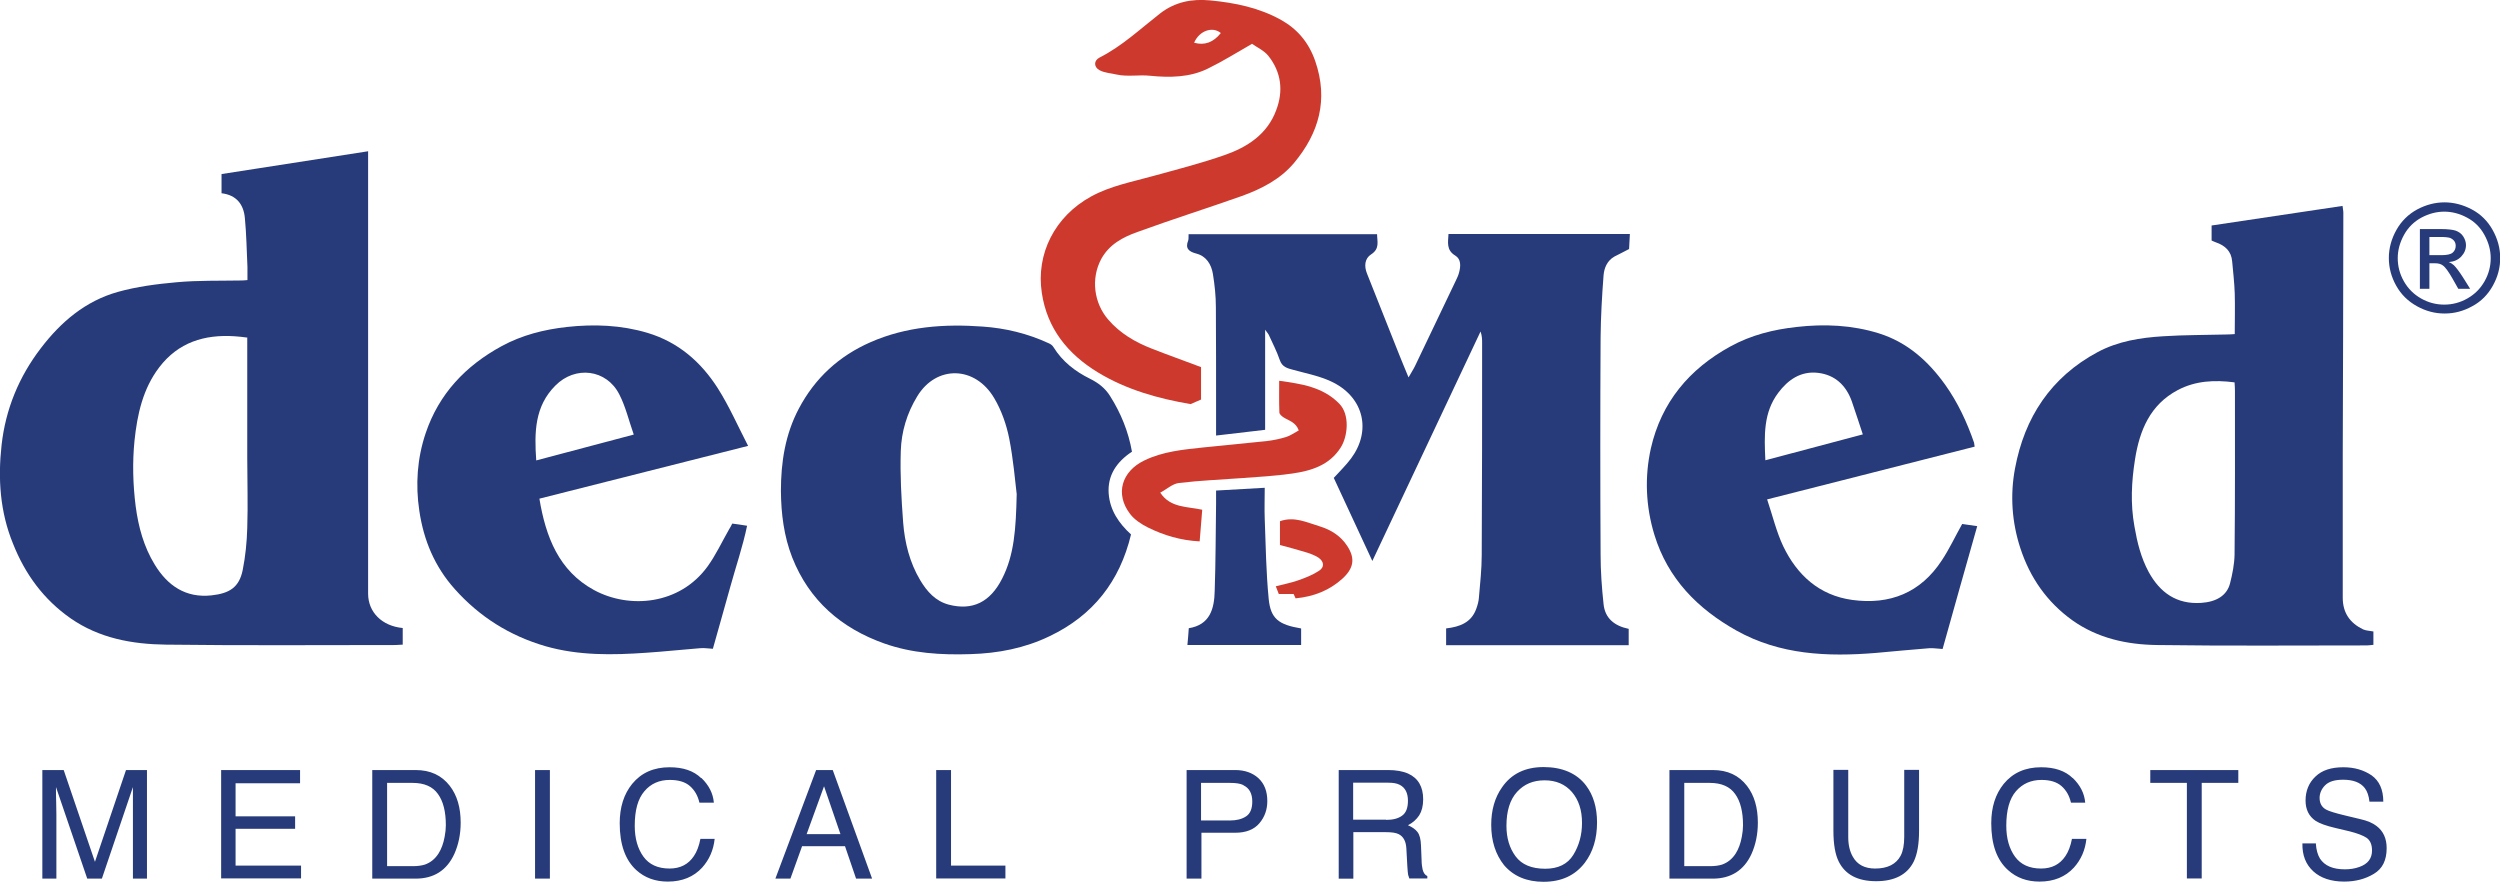 <?xml version="1.0" encoding="UTF-8"?> <svg xmlns="http://www.w3.org/2000/svg" id="Capa_2" data-name="Capa 2" width="126.39" height="44.58" viewBox="0 0 126.39 44.58"><defs><style> .cls-1 { fill: #ce392d; } .cls-2 { fill: #273b7b; } </style></defs><g id="COLOR"><g><path class="cls-2" d="M12.52,17.07c-.24-.03-.45-.06-.66-.07-1.53-.1-2.85.31-3.81,1.57-.83,1.09-1.11,2.38-1.25,3.71-.11,1.11-.08,2.21.06,3.32.14,1.05.41,2.04.96,2.94.65,1.07,1.57,1.7,2.87,1.56.91-.1,1.4-.4,1.58-1.28.14-.7.21-1.42.23-2.12.04-1.19,0-2.37,0-3.56v-6.06M18.61,7.64v.88c0,7.16,0,14.33,0,21.49,0,.94.7,1.64,1.75,1.74v.84c-.14,0-.25.02-.36.02-3.87,0-7.74.03-11.6-.02-1.71-.02-3.38-.32-4.83-1.33-1.36-.95-2.3-2.23-2.91-3.77C0,25.88-.11,24.2.08,22.5c.2-1.8.87-3.44,1.98-4.89,1.02-1.34,2.26-2.39,3.89-2.85.96-.27,1.97-.4,2.97-.49,1.09-.1,2.19-.07,3.29-.09.08,0,.17-.01.3-.02,0-.23,0-.45,0-.66-.04-.83-.05-1.65-.13-2.47-.06-.69-.42-1.17-1.18-1.26v-.97c2.46-.38,4.89-.76,7.39-1.15"></path><path class="cls-2" d="M82.34,31.79v.83h-9.23v-.85c.7-.08,1.27-.3,1.52-.98.07-.19.13-.4.14-.6.06-.71.14-1.42.14-2.13.02-3.57.02-7.14.02-10.71,0-.18,0-.37-.08-.59-1.81,3.83-3.61,7.66-5.47,11.6-.67-1.45-1.31-2.83-1.95-4.2.31-.34.62-.64.88-.99,1.02-1.38.65-3.04-.9-3.83-.62-.32-1.34-.45-2.02-.64-.3-.08-.57-.14-.69-.5-.15-.44-.37-.86-.56-1.28-.03-.06-.08-.11-.18-.25v5.06c-.84.1-1.64.19-2.48.29v-1.51c0-1.66,0-3.31-.01-4.97,0-.57-.06-1.13-.15-1.69-.08-.48-.33-.9-.84-1.03-.38-.1-.57-.26-.41-.66.03-.09.01-.19.02-.32h9.53c0,.36.15.73-.3,1.02-.33.21-.36.6-.21.97.53,1.34,1.07,2.69,1.6,4.03.15.38.31.76.5,1.22.12-.22.24-.39.33-.58.68-1.43,1.37-2.86,2.05-4.29.07-.14.14-.29.18-.45.08-.31.1-.66-.2-.84-.46-.28-.36-.67-.34-1.09h9.17c-.01.28-.03.54-.04.76-.28.15-.51.26-.74.38-.37.21-.52.58-.55.95-.08,1.05-.14,2.09-.15,3.14-.02,3.66-.02,7.31,0,10.97,0,.84.06,1.68.15,2.51.07.71.54,1.1,1.26,1.25"></path><path class="cls-2" d="M112.96,19.33c-1.01-.13-1.97-.08-2.86.39-1.4.74-1.93,2.04-2.16,3.49-.18,1.13-.24,2.26-.03,3.41.14.81.33,1.58.72,2.3.57,1.04,1.41,1.64,2.65,1.56.77-.05,1.3-.37,1.46-.98.12-.47.22-.97.23-1.45.03-2.76.02-5.53.02-8.3,0-.13-.01-.26-.02-.42M119.99,31.92v.68c-.12.01-.23.03-.33.03-3.54,0-7.07.03-10.61-.02-1.52-.02-3-.34-4.28-1.25-1.28-.92-2.14-2.15-2.63-3.65-.43-1.32-.52-2.68-.27-4.02.48-2.58,1.81-4.62,4.18-5.89,1.03-.55,2.16-.73,3.31-.8,1.07-.07,2.14-.06,3.22-.09.12,0,.24-.01.4-.02,0-.71.02-1.38,0-2.06-.02-.54-.08-1.08-.13-1.61-.04-.52-.36-.81-.83-.97-.07-.02-.13-.06-.21-.09v-.76c2.19-.33,4.38-.66,6.62-.99.01.12.04.23.04.35,0,4.08-.02,8.15-.03,12.23,0,2.41,0,4.82,0,7.23,0,.77.37,1.28,1.03,1.6.16.07.35.07.54.11"></path><path class="cls-2" d="M51.4,24.98c-.08-.66-.17-1.76-.38-2.82-.14-.7-.39-1.41-.75-2.02-.97-1.66-2.94-1.69-3.9-.1-.52.85-.8,1.79-.83,2.76-.04,1.2.03,2.41.12,3.62.08,1.02.33,2.02.86,2.91.34.57.77,1.06,1.45,1.24,1.2.31,2.09-.13,2.69-1.31.62-1.21.7-2.52.74-4.27M57.22,22.84c-.78.52-1.23,1.2-1.17,2.1.06.86.52,1.52,1.13,2.08-.57,2.38-1.93,4.1-4.11,5.14-1.26.61-2.61.87-4,.91-1.49.05-2.96-.04-4.37-.54-2.17-.77-3.79-2.17-4.65-4.35-.42-1.08-.56-2.21-.57-3.36,0-1.46.22-2.87.91-4.17.81-1.53,2.02-2.65,3.62-3.35,1.82-.8,3.74-.93,5.67-.79,1.15.08,2.27.35,3.33.84.1.04.2.11.25.2.45.73,1.1,1.23,1.85,1.6.42.21.76.47,1.01.87.55.87.93,1.8,1.11,2.83"></path><path class="cls-2" d="M94.18,21.97c-.2-.59-.37-1.14-.56-1.68-.29-.81-.85-1.34-1.71-1.44-.86-.1-1.51.34-2.01,1.01-.75,1-.71,2.15-.65,3.41,1.64-.44,3.24-.86,4.93-1.31M89.34,25.25c.28.84.47,1.64.81,2.36.7,1.46,1.82,2.49,3.49,2.72,1.9.26,3.46-.36,4.53-2,.38-.57.67-1.2,1.03-1.84.19.03.43.06.76.11-.59,2.08-1.17,4.13-1.75,6.21-.23-.01-.44-.05-.66-.04-.91.07-1.81.16-2.72.24-2.44.2-4.84.1-7.04-1.13-1.96-1.1-3.47-2.62-4.15-4.84-.44-1.44-.5-2.92-.18-4.37.53-2.33,1.94-4.02,4.03-5.16,1.04-.57,2.16-.85,3.34-.98,1.41-.16,2.79-.1,4.15.32,1.44.45,2.5,1.4,3.36,2.6.64.9,1.1,1.89,1.46,2.93.01.04.01.1.03.2-3.47.88-6.94,1.77-10.5,2.67"></path><path class="cls-2" d="M27.1,23.28c1.65-.44,3.25-.86,4.94-1.31-.25-.71-.41-1.41-.73-2.03-.65-1.28-2.23-1.46-3.23-.45-1.05,1.05-1.07,2.36-.97,3.79M37.83,22.54c-3.61.91-7.07,1.79-10.56,2.67.32,1.93.98,3.65,2.76,4.62,1.79.97,4.33.75,5.74-1.19.42-.58.73-1.25,1.09-1.88.06-.09.11-.19.16-.29.23.03.45.06.75.11-.22,1.06-.57,2.07-.85,3.09s-.58,2.05-.88,3.13c-.22-.01-.43-.05-.64-.03-.91.07-1.81.17-2.72.23-1.71.12-3.42.15-5.1-.33-1.82-.53-3.34-1.49-4.59-2.89-1.01-1.13-1.57-2.46-1.79-3.95-.2-1.33-.11-2.65.32-3.93.67-1.99,2.02-3.41,3.84-4.4,1.03-.56,2.14-.84,3.3-.97,1.38-.15,2.74-.1,4.08.3,1.56.47,2.7,1.47,3.55,2.8.57.9,1,1.88,1.53,2.91"></path><path class="cls-2" d="M65.78,31.78v.83h-5.75c.03-.3.05-.56.07-.85,1.07-.17,1.29-.98,1.31-1.88.05-1.46.05-2.93.07-4.4,0-.21,0-.41,0-.68.82-.05,1.61-.09,2.46-.14,0,.54-.02,1.06,0,1.58.05,1.35.07,2.7.2,4.04.1,1,.5,1.3,1.63,1.49"></path><path class="cls-1" d="M60.37,2.16c.53.15.98-.02,1.35-.49-.42-.35-1.09-.12-1.35.49M63.29,2.22c-.77.44-1.47.88-2.21,1.24-.92.46-1.95.47-2.94.37-.56-.06-1.12.06-1.68-.06-.29-.07-.61-.08-.87-.22-.3-.16-.3-.49,0-.64,1.14-.58,2.06-1.45,3.06-2.23.75-.58,1.6-.75,2.53-.66,1.26.12,2.48.37,3.59.99.82.46,1.39,1.13,1.72,2.07.68,1.96.19,3.65-1.07,5.16-.69.82-1.64,1.31-2.64,1.67-1.75.62-3.53,1.18-5.28,1.82-.73.26-1.42.62-1.83,1.37-.53,1-.36,2.22.35,3.05.6.7,1.37,1.15,2.22,1.48.81.32,1.64.61,2.48.93v1.64c-.15.07-.33.14-.53.23-1.63-.28-3.23-.72-4.68-1.6-1.53-.93-2.57-2.22-2.84-4.02-.3-1.97.65-3.87,2.5-4.88.99-.54,2.09-.74,3.16-1.04,1.2-.33,2.41-.64,3.58-1.05,1.15-.4,2.16-1.05,2.61-2.27.37-.97.26-1.92-.4-2.75-.22-.27-.58-.43-.83-.61"></path><path class="cls-1" d="M58.66,24.91c.51.77,1.34.69,2.12.86-.04.55-.09,1.06-.13,1.6-.97-.05-1.82-.31-2.61-.7-.34-.17-.69-.4-.91-.69-.77-1.01-.42-2.15.72-2.7.95-.46,1.97-.55,2.99-.66,1.06-.11,2.13-.21,3.19-.32.34-.04.68-.11,1-.21.22-.07.42-.22.63-.33-.15-.42-.5-.49-.77-.66-.09-.06-.21-.16-.21-.25-.02-.52-.01-1.03-.01-1.6,1.13.16,2.21.31,3.04,1.16.54.55.43,1.64.08,2.2-.57.91-1.49,1.19-2.46,1.33-.84.12-1.7.17-2.54.23-1.07.08-2.14.12-3.2.25-.32.04-.61.32-.94.49"></path><path class="cls-1" d="M64.71,27.55v-1.2c.73-.26,1.37.07,2.01.26.59.18,1.07.5,1.39.99.42.64.33,1.14-.26,1.67-.64.57-1.41.89-2.35.98-.03-.07-.06-.13-.1-.22h-.75c-.04-.12-.09-.22-.15-.39.38-.1.76-.17,1.1-.29.38-.13.76-.28,1.08-.49.3-.19.26-.48-.04-.68-.17-.1-.36-.18-.55-.24-.45-.14-.91-.26-1.39-.39"></path><path class="cls-2" d="M122.83,12.9h.59c.28,0,.48-.04.58-.13s.15-.2.15-.34c0-.09-.02-.17-.07-.24-.05-.07-.12-.12-.21-.16-.09-.03-.25-.05-.49-.05h-.56v.92ZM122.34,14.61v-3.03h1.04c.36,0,.61.03.77.08.16.06.29.15.38.29.09.14.14.29.14.44,0,.22-.08.41-.24.58-.16.17-.37.26-.63.28.11.04.19.1.26.16.12.12.27.32.45.6l.37.59h-.6l-.27-.48c-.21-.37-.38-.61-.51-.7-.09-.07-.22-.11-.39-.11h-.29v1.29h-.49ZM123.58,10.7c-.4,0-.78.1-1.16.3-.37.2-.67.49-.88.87-.21.38-.32.77-.32,1.18s.1.8.31,1.17c.21.37.5.66.87.87.37.21.76.31,1.17.31s.8-.1,1.17-.31c.37-.21.66-.5.87-.87.21-.37.31-.76.31-1.17s-.11-.8-.32-1.18c-.21-.38-.5-.67-.88-.87-.37-.2-.76-.3-1.15-.3M123.58,10.23c.47,0,.94.12,1.39.36.45.24.8.59,1.05,1.04.25.45.38.92.38,1.41s-.12.95-.37,1.4-.59.8-1.04,1.04c-.45.25-.91.37-1.4.37s-.95-.12-1.4-.37c-.45-.25-.8-.59-1.05-1.04-.25-.45-.37-.91-.37-1.4s.13-.96.38-1.41c.25-.45.61-.8,1.05-1.04.45-.24.91-.36,1.39-.36M117.08,42.65c.02.31.09.56.21.76.24.36.65.54,1.26.54.27,0,.51-.04.73-.12.43-.15.64-.43.64-.83,0-.3-.09-.51-.27-.64-.18-.12-.47-.23-.86-.33l-.72-.17c-.47-.11-.8-.23-1-.36-.34-.23-.51-.57-.51-1.03,0-.49.17-.9.5-1.21.33-.32.8-.47,1.41-.47.56,0,1.03.14,1.43.41.39.28.59.72.59,1.33h-.7c-.03-.29-.11-.52-.23-.68-.22-.29-.59-.43-1.1-.43-.42,0-.72.09-.91.28-.18.18-.28.4-.28.64,0,.27.11.47.33.59.14.08.47.18.97.3l.75.18c.36.08.64.2.83.35.34.26.51.63.51,1.12,0,.61-.21,1.04-.65,1.3-.43.26-.93.39-1.5.39-.66,0-1.19-.18-1.56-.52-.38-.35-.56-.81-.55-1.41h.7ZM113.16,38.93v.65h-1.85v4.83h-.75v-4.83h-1.85v-.65h4.45ZM104.79,39.33c.38.37.59.78.63,1.25h-.72c-.08-.35-.24-.63-.48-.84-.24-.21-.58-.31-1.01-.31-.53,0-.96.19-1.29.57-.33.38-.49.96-.49,1.75,0,.64.15,1.16.44,1.56.29.4.73.6,1.32.6.54,0,.95-.21,1.23-.63.15-.22.26-.51.33-.87h.73c-.06.58-.28,1.06-.63,1.45-.43.47-1.01.71-1.74.71-.63,0-1.16-.19-1.59-.58-.57-.51-.85-1.3-.85-2.37,0-.81.21-1.47.63-1.99.46-.56,1.09-.84,1.89-.84.69,0,1.22.18,1.6.55M93.44,38.93v3.39c0,.4.08.73.23.99.22.4.6.6,1.13.6.63,0,1.06-.22,1.29-.65.12-.23.18-.55.18-.95v-3.39h.75v3.08c0,.67-.09,1.19-.27,1.56-.33.66-.97.99-1.9.99s-1.56-.33-1.89-.99c-.18-.36-.27-.88-.27-1.56v-3.08h.75ZM86.45,43.79c.25,0,.45-.03.61-.08.28-.1.51-.28.69-.56.14-.22.25-.51.31-.85.04-.21.06-.4.06-.58,0-.68-.13-1.21-.4-1.58-.26-.37-.69-.56-1.28-.56h-1.29v4.21h1.3ZM84.4,38.93h2.19c.75,0,1.32.27,1.73.8.37.48.55,1.1.55,1.86,0,.58-.11,1.11-.32,1.58-.38.83-1.04,1.25-1.96,1.25h-2.19v-5.49ZM79.54,43.22c.29-.47.44-1.01.44-1.62,0-.65-.17-1.16-.51-1.56-.34-.39-.8-.59-1.38-.59s-1.03.19-1.39.58c-.36.39-.54.97-.54,1.72,0,.61.15,1.12.46,1.54.31.42.81.63,1.5.63.65,0,1.13-.23,1.42-.7M80.19,39.72c.36.48.55,1.1.55,1.86,0,.82-.21,1.5-.62,2.04-.49.64-1.18.96-2.09.96-.84,0-1.51-.28-1.99-.84-.43-.54-.65-1.22-.65-2.04,0-.74.18-1.38.55-1.9.47-.68,1.17-1.02,2.1-1.02s1.68.31,2.15.94M70.08,41.45c.34,0,.61-.07.8-.21.2-.14.3-.39.3-.76,0-.39-.14-.66-.41-.8-.15-.08-.34-.11-.59-.11h-1.77v1.87h1.67ZM67.67,38.93h2.5c.41,0,.75.06,1.02.18.51.23.76.67.76,1.3,0,.33-.07.6-.2.81-.14.21-.33.38-.57.5.21.09.37.2.48.34.11.14.17.37.18.69l.03.73c0,.21.03.37.05.47.04.17.12.29.24.34v.12h-.91s-.04-.11-.06-.18c-.01-.07-.03-.22-.04-.43l-.05-.91c-.02-.36-.15-.6-.39-.72-.14-.07-.35-.1-.65-.1h-1.64v2.35h-.74v-5.49ZM62.86,39.69c-.16-.08-.39-.11-.67-.11h-1.47v1.9h1.47c.33,0,.6-.07.81-.21.21-.14.31-.39.31-.75,0-.4-.15-.68-.45-.82M59.98,38.93h2.46c.49,0,.88.14,1.18.41.3.28.45.66.45,1.16,0,.43-.13.8-.4,1.12-.27.32-.68.48-1.22.48h-1.71v2.32h-.75v-5.49ZM47.34,38.93h.74v4.83h2.75v.65h-3.5v-5.49ZM42.49,42.17l-.83-2.42-.88,2.42h1.72ZM41.26,38.93h.84l1.99,5.49h-.81l-.56-1.64h-2.17l-.59,1.64h-.76l2.06-5.49ZM35.46,39.33c.38.37.59.78.63,1.25h-.73c-.08-.35-.24-.63-.48-.84-.24-.21-.58-.31-1.02-.31-.53,0-.96.19-1.28.57-.33.38-.49.96-.49,1.75,0,.64.15,1.16.44,1.56.29.4.73.6,1.32.6.54,0,.95-.21,1.23-.63.15-.22.26-.51.33-.87h.72c-.06.58-.28,1.06-.63,1.45-.43.47-1.01.71-1.74.71-.63,0-1.16-.19-1.59-.58-.56-.51-.84-1.3-.84-2.37,0-.81.21-1.47.63-1.99.46-.56,1.09-.84,1.89-.84.69,0,1.22.18,1.6.55M27.05,38.93h.75v5.49h-.75v-5.49ZM20.87,43.79c.25,0,.45-.03.61-.08.28-.1.51-.28.69-.56.14-.22.25-.51.31-.85.04-.21.06-.4.06-.58,0-.68-.13-1.21-.4-1.58-.26-.37-.69-.56-1.28-.56h-1.29v4.21h1.3ZM18.82,38.93h2.19c.75,0,1.32.27,1.73.8.37.48.55,1.1.55,1.86,0,.58-.11,1.11-.32,1.58-.38.83-1.03,1.25-1.96,1.25h-2.19v-5.49ZM11.19,38.93h3.98v.67h-3.26v1.67h3.01v.63h-3.01v1.86h3.31v.65h-4.04v-5.49ZM2.16,38.93h1.06l1.58,4.64,1.57-4.64h1.06v5.49h-.71v-3.24c0-.11,0-.3,0-.56,0-.26,0-.54,0-.83l-1.57,4.63h-.74l-1.58-4.63v.17c0,.14,0,.34.01.61,0,.28.01.48.01.61v3.24h-.71v-5.49Z"></path></g></g></svg> 